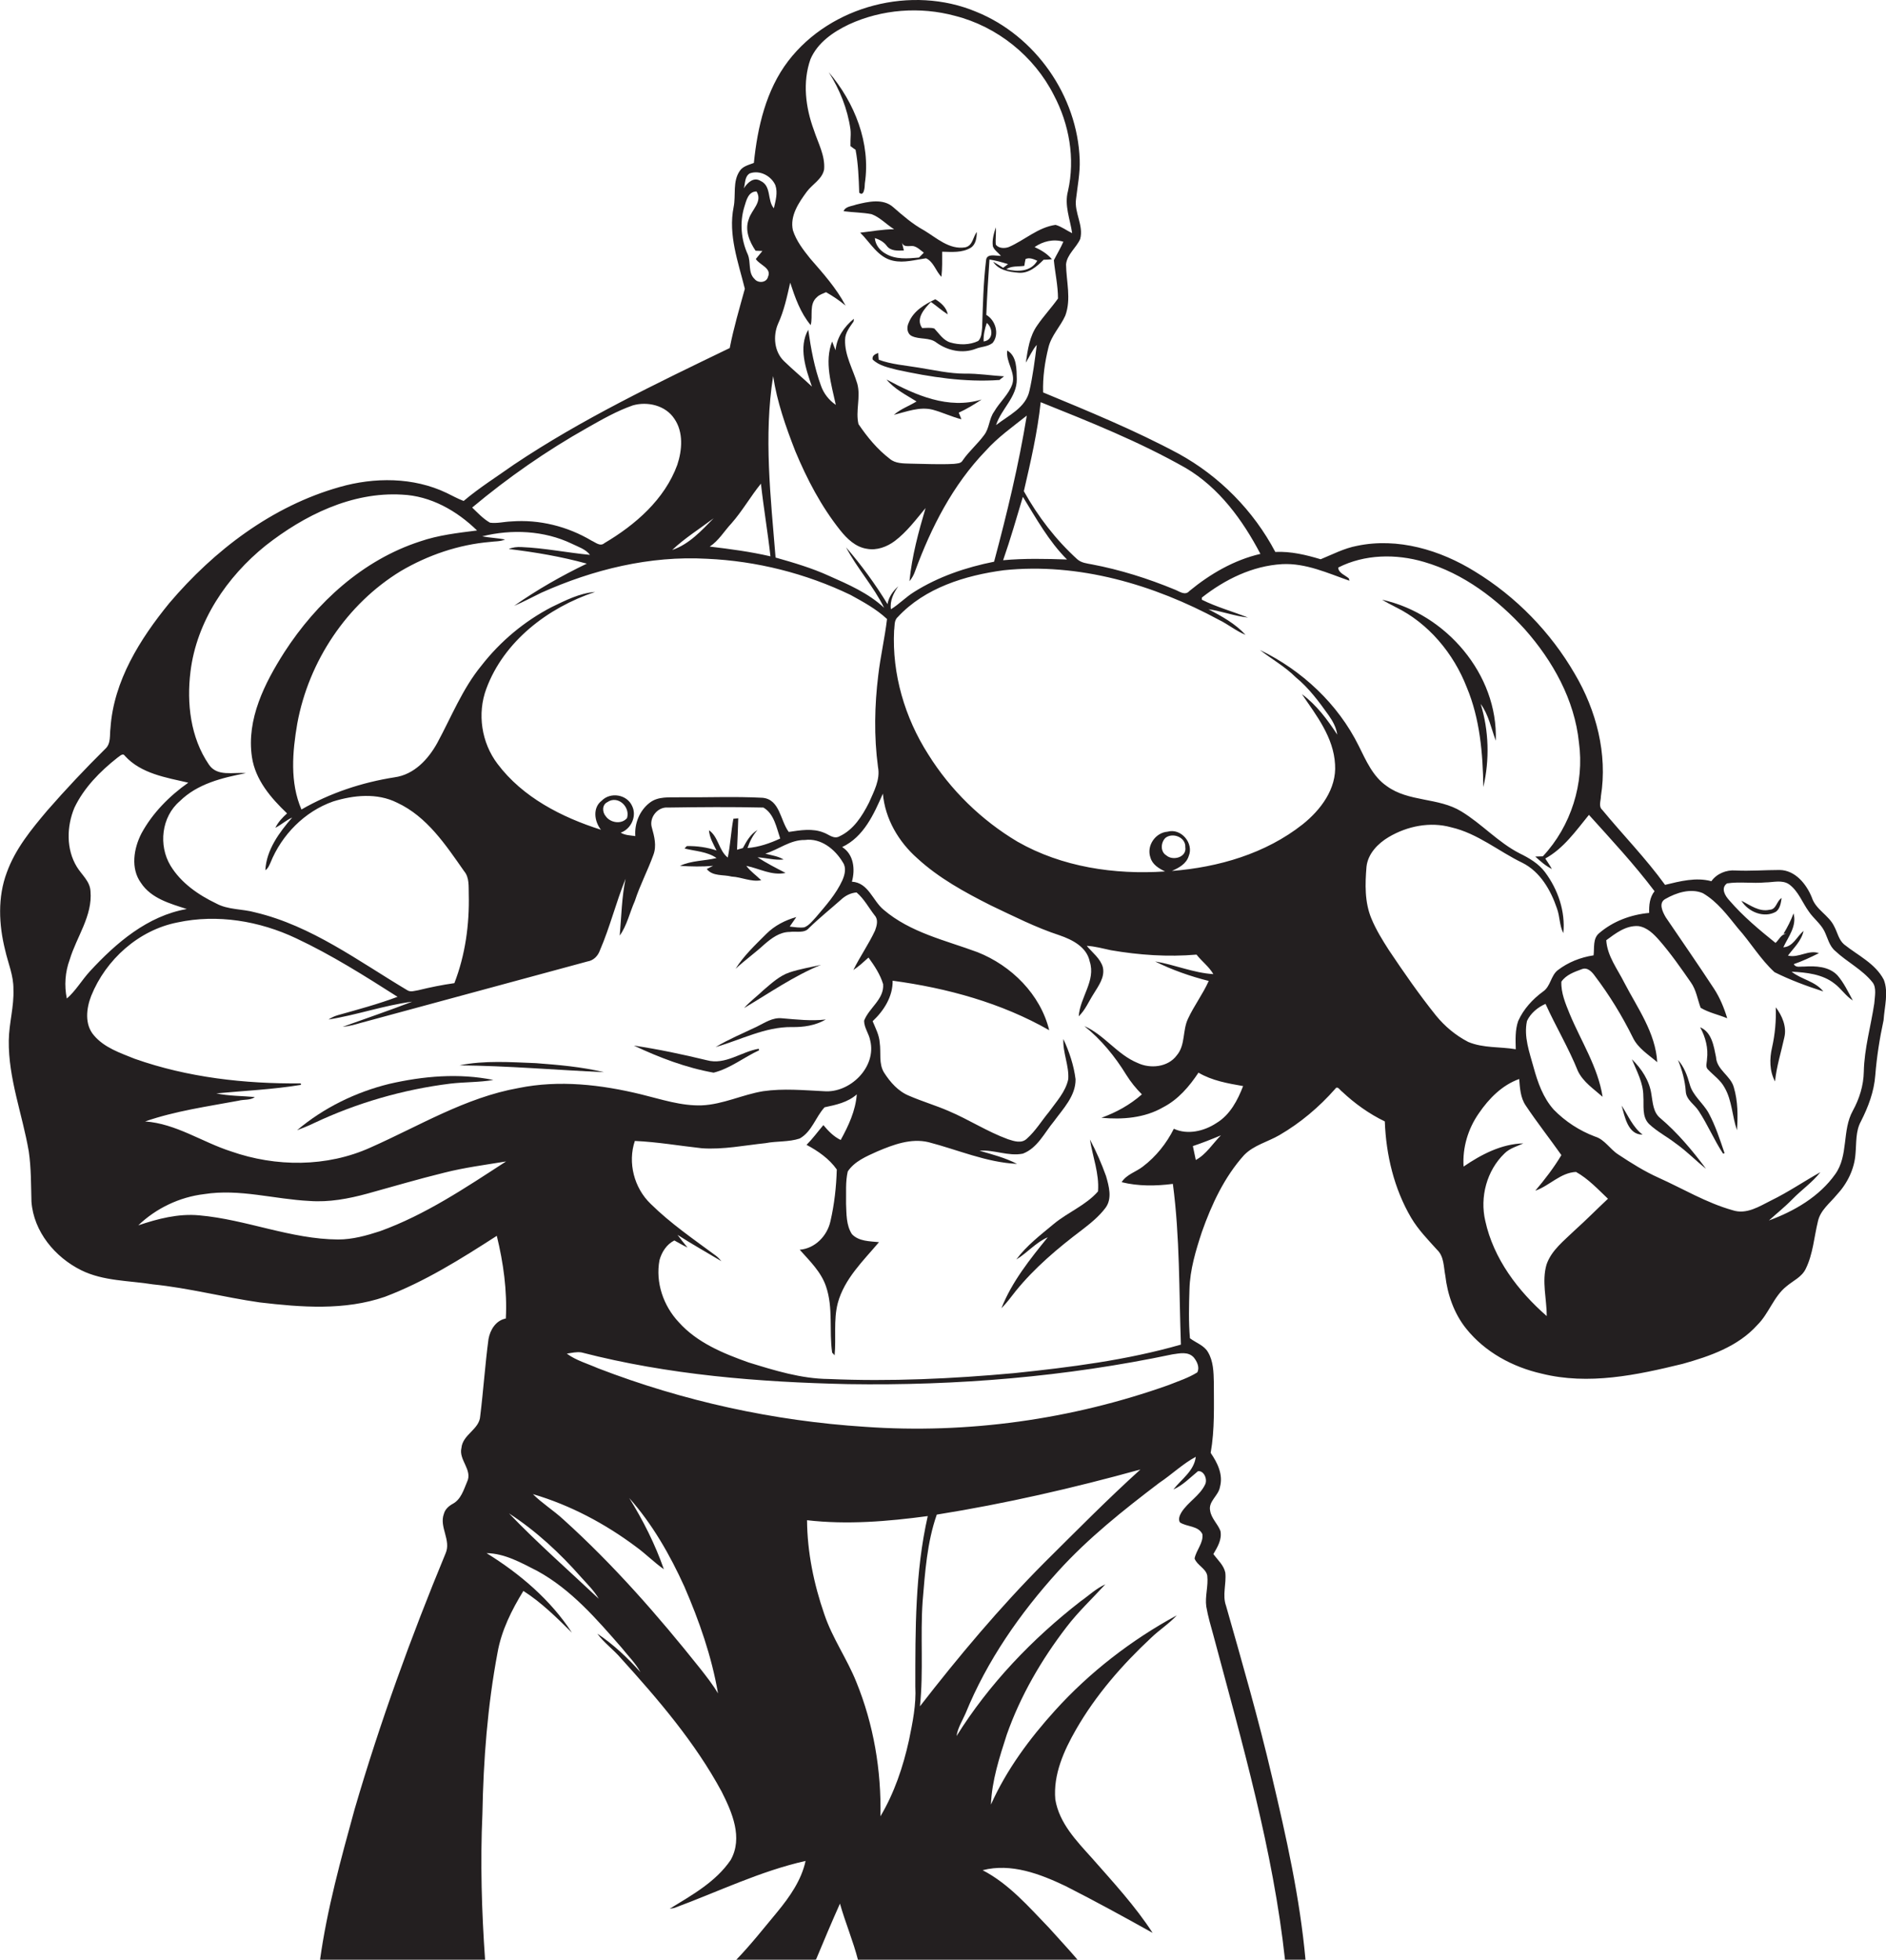 <?xml version="1.0" encoding="utf-8"?>
<!-- Generator: Adobe Illustrator 19.2.0, SVG Export Plug-In . SVG Version: 6.00 Build 0)  -->
<svg version="1.1" id="Layer_1" xmlns="http://www.w3.org/2000/svg" xmlns:xlink="http://www.w3.org/1999/xlink" x="0px" y="0px"
	 viewBox="0 0 773.3 803.5" enable-background="new 0 0 773.3 803.5" xml:space="preserve">
<g>
	<path fill="#231F20" d="M772.4,401.7c-3.5-6.7-10.7-10-16.3-14.5c-2.2-1.9-2.7-4.9-4-7.3c-2.2-4.7-7.6-6.9-9.2-11.9
		c-2.2-5.5-6.8-11.2-13.2-11.3c-6,0-12.1,0.5-18.1,0.2c-3.8-0.3-7.7,1.3-9.9,4.4c-6.3-1.7-12.8,0-19,1.5
		c-7.8-10.8-17.2-20.4-25.7-30.7c-1.7-1.5-0.6-3.7-0.6-5.6c2.8-17.4-1.9-35.3-10.7-50.2c-9.9-17.1-24.1-31.7-41-42
		c-14.2-8.8-31.6-14-48.3-10.5c-5.3,1-10,3.5-14.9,5.5c-6-1.8-12.2-3.3-18.6-3c-8.9-16.9-22.9-31.1-39.7-40.3
		c-17.9-9.6-36.7-17.3-55.5-25.1c-0.2-6.2,0.7-12.5,2.2-18.5c1.2-4.9,4.9-8.5,6.9-13c2.5-6.8,0.4-14,0.3-21
		c0.4-4.1,4.2-6.8,5.8-10.4c1.5-5.6-2.5-10.8-1.7-16.4c0.6-5.3,1.7-10.7,1.5-16.1c-0.9-26.2-18.2-50.9-42.5-60.7
		C373.9-6.2,340.7,2.2,323.2,25c-9.1,11.9-12.6,27.1-14.1,41.8c-2,0.8-4.5,1.3-5.8,3.3c-3,4.4-1.5,9.9-2.5,14.8
		c-2.3,11.4,1.9,22.6,4.6,33.5c-2.2,8-4.6,16.1-6.2,24.3c-30.2,14.6-60.6,29.1-88.5,47.8c-6.9,4.9-14.1,9.4-20.6,14.9
		c-2.4-0.9-4.7-2.2-7-3.3c-13.6-6.5-29.6-6.5-43.9-2.4c-27.6,7.8-51.4,25.9-69.8,47.6c-12,14.7-22.8,31.9-24.1,51.2
		c-0.4,2.9,0.3,6.4-2.2,8.6c-8.2,8.1-16.1,16.5-23.7,25.2c-6.5,7.7-13.1,15.7-16.6,25.4c-3.8,10.1-3.3,21.4-0.7,31.8
		c1.2,5.4,3.5,10.5,3.4,16.1c0.3,7.1-1.8,13.9-1.9,21c-0.2,15.6,5.6,30.3,8.2,45.5c1,6.8,0.9,13.8,1.1,20.6
		c0.9,12.3,9.7,22.8,20.4,28.1c9.1,4.5,19.5,4.2,29.4,5.8c14.8,1.5,29.1,5.3,43.8,7.4c17,2,34.8,3.4,51.3-2.3
		c16.4-6.2,31.3-15.6,45.9-25c2.7,11.1,4.3,22.5,3.7,33.9c-4.1,0.8-6.4,4.6-7.1,8.4c-1.4,10.5-2.1,21.1-3.4,31.6
		c-0.3,5.5-7.2,7.5-7.7,13.1c-1.2,4.9,4.7,9,2.3,13.9c-1.4,3.3-2.5,7.2-5.9,9c-1.6,0.9-3.1,2.2-3.6,4.1c-2,5.4,3.1,10.8,0.7,16.2
		c-14.2,34.3-26.9,69.3-37.3,104.9c-5.6,20.4-11.3,40.9-14.2,61.9c22.6,0,45.1,0.2,67.7-0.1c-1.4-19.9-2-39.9-1.1-59.9
		c0.4-22.1,2.1-44.3,6.2-66.1c1.6-9.1,5.8-17.5,10.6-25.3c7.4,4.7,13.7,11,19.9,17.1c-8.8-13.5-21.4-24.2-35-32.6
		c7.5,0.1,14.3,4,20.8,7.3c13.9,7.6,24.3,19.7,34.6,31.5c2.6,3.3,5.7,6.3,7.7,10c-5.3-5.9-11.1-11.4-17.7-15.8
		c2.7,3.7,6.6,6.5,9.6,10c15.4,17,30.5,34.6,41.4,54.8c4.3,8.5,8.8,18.9,3.7,28c-6.1,9-15.9,14.4-25,20c0.5-0.1,1.4-0.2,1.8-0.3
		c17.9-6.6,35.2-15.1,53.9-19.3c-1.7,7.9-6.5,14.7-11.5,20.8c-5.5,6.6-10.9,13.5-16.9,19.7c7.9,0.6,15.9,0.1,23.9,0.3
		c2.9-0.1,6,0.3,8.8-0.4c3.2-7.7,6.4-15.3,9.8-22.9c2.2,7.8,5.4,15.3,7.4,23.1c22,0.1,44,0.3,66,0.1c8-0.1,16.1,0.4,24.1-0.1
		c-3.8-4.5-7.9-8.8-11.8-13.2c-8.3-8.6-16.4-18-27.2-23.6c11.7-3,23.5,1.5,34,6.5c12,6.1,23.9,12.6,35.7,19.2
		c-7.2-11.1-16.2-20.8-24.9-30.7c-6.3-7-13.4-14.3-15-24c-0.9-10.2,3.5-20,8.5-28.7c8.1-14.1,18.9-26.5,30.8-37.6
		c3.3-3.2,7.3-5.7,10.5-9.2c-18.6,10.1-35.7,23.3-49.9,39c-10.5,11.6-19.9,24.3-26.3,38.6c0.4-9.9,3.5-19.4,6.5-28.7
		c5.6-15.9,14.2-30.7,24.5-44.1c4.8-6.3,10.6-11.7,15.9-17.5c-3.8,1.7-6.9,4.7-10.2,7c-19.8,15.4-37.5,33.9-50.8,55.2
		c0.5-3.4,2.4-6.3,3.7-9.3c8.8-21.6,22.3-41,37.9-58.2c12.4-13.7,26.9-25.2,41.5-36.3c5.1-3.4,9.6-7.8,15-10.7
		c-0.7,5.8-5.8,9.1-9.2,13.4c3.9-1.7,6.9-4.9,10.1-7.5c2.5-0.3,4,3.4,2.9,5.5c-2.2,4.6-7,7.1-9.7,11.4c-0.7,1.2-1.4,2.8-0.6,4.1
		c2.9,1.9,7.5,1.3,9.2,4.8c0.5,3.6-2.5,6.5-3.2,10c1,2.8,4.6,4,5.2,7c0.5,4.3-1,8.5-0.4,12.7c0.7,4.1,1.9,8.1,3,12.1
		c11.7,43.8,24.4,87.7,29.3,132.9c2.8,0,5.6,0,8.4,0c-2.3-25.5-7.9-50.5-13.8-75.4c-5.5-23.5-12.2-46.7-18.8-69.9
		c-1.6-4.4,0.2-9-0.3-13.6c-0.6-3-3.1-5.2-4.9-7.6c1.7-2.9,3.6-6,2.9-9.5c-1.1-2.9-3.7-5.1-4.2-8.2c-0.9-3.9,3.4-6.2,4-9.8
		c1.4-5.1-1-9.9-3.8-14c1.7-9.6,1.3-19.3,1.3-29c-0.1-4.2-0.2-8.6-2.4-12.3c-1.6-2.8-4.9-3.8-7.4-5.7c-0.6-6.7-0.4-13.4-0.2-20
		c0.2-8.1,2.6-16,5.1-23.6c4-11.3,9.2-22.5,17.3-31.5c4-4.1,9.7-5.4,14.5-8.2c8.6-5,16.3-11.5,22.9-19c0.9-1.4,2,0.7,2.8,1.2
		c5.2,4.9,11.1,9.1,17.5,12.2c0.5,13.7,3.8,27.6,10.8,39.5c2.9,4.9,6.9,9,10.7,13.2c2.8,2.7,2.6,6.9,3.3,10.5
		c0.9,7.8,3.6,15.6,8.6,21.8c7.7,9.6,19,15.7,30.9,18.4c19.2,4.8,39,0.6,57.8-4c11.1-3.1,22.7-7.1,30.6-15.9
		c4.8-4.7,6.7-11.7,12-15.9c2.7-2.3,6.3-3.8,7.9-7.2c3-6.1,3.4-13,5-19.5c1-4.5,4.9-7.4,7.7-10.8c4.3-4.6,7.3-10.6,7.7-17
		c0.4-4.4,0-9.1,2.2-13.1c3-5.9,5.4-12.2,5.9-18.9c0.6-7.6,1.8-15.2,3.4-22.6C772.7,412.6,774.4,406.9,772.4,401.7z M486.2,191.9
		c13.7,8.1,23.3,21.3,30.6,35.2c-10.8,2.5-20.6,8.2-29.1,15.2c-1.8,2.1-4.2,0.1-6.1-0.6c-10.9-4.5-22.3-8.1-33.9-10.3
		c-2.1-0.4-4.3-0.6-6-2.1c-8.8-8-16.1-17.5-21.9-27.9c2.8-12.1,5.6-24.2,6.9-36.5C446.9,173,467.2,181.1,486.2,191.9z M363.9,247.7
		c-5-8.2-10.7-16-17-23.3c4.5,8.6,11.3,16,15.6,24.8c-6.4-6-14.7-9.6-22.6-13.1c-7-3.2-14.5-5.4-21.9-7.5c-2-24.7-4.9-49.7-1-74.4
		c1.6,10.6,5.2,20.8,9.1,30.8c4.8,11.5,10.6,22.6,18.4,32.4c2.8,3.5,6.3,6.9,10.9,7.6c4.1,0.8,8.3-0.8,11.5-3.2
		c4.9-3.7,8.7-8.8,12.6-13.5c-2.9,9.8-5.6,19.8-6.6,30c1-1.2,1.8-2.6,2.3-4.1c6.6-18,15.5-35.4,28.9-49.3c5-5.6,11.1-9.9,16.9-14.5
		c-3.3,20.2-8.1,40.1-13.4,59.9c-11.5,2.3-22.8,6.1-32.8,12.4c-3.4,2.1-6.1,5-9.5,7.1c-0.5-3.5,1.1-6.7,3-9.4
		C366.2,242.3,364.4,244.7,363.9,247.7z M360,314.5c1,5.2-1.7,10-3.7,14.6c-2.8,5.5-6.3,11.1-12.1,13.8c-2.3,1.3-4.4-0.8-6.4-1.5
		c-4.6-1.9-9.7-1-14.4-0.3c-3.5-4.7-3.6-13.3-10.7-14c-11.3-0.6-22.7-0.1-34.1-0.2c-4.1,0.1-8.8-0.5-12.3,2.3
		c-4.1,3.2-6.2,8.5-5.8,13.6c-2-0.3-4.2-0.3-6-1.4c4.3-1.5,6.7-6.8,4.7-10.9c-2.1-4.8-8.9-5.9-12.5-2.2c-3.8,2.9-3,8.5-0.3,11.9
		c-16.1-5.1-32.1-13.3-42.4-27c-6.6-8.7-8.4-20.6-4.6-30.8c7.2-19.5,25.3-33.3,44.6-39.7c-6.4,0.5-12.2,3.5-17.8,6.2
		c-11.2,5.8-21.1,14.1-28.8,24c-7.8,9.5-12.3,21-18.1,31.7c-3.7,6.7-9.5,13-17.5,14.1c-13.4,2.1-26.4,6.4-38.2,13.2
		c-4.8-11.1-3.7-23.7-1.7-35.3c4.7-25.5,20.3-49,42.5-62.5c11.1-6.5,23.6-10.8,36.5-11.9c2-0.3,4.2-0.1,6.2-1
		c-3.1-0.6-6.3-0.7-9.4-1.3c12.1-3,25.4-2.4,36.7,3c2.6,1.3,5.7,2.2,7.5,4.6c-9.4-0.9-18.6-2.8-28.1-3.2c-1.8-0.1-3.6,0.1-5.2,0.8
		c10.8,1.3,21.5,3.1,32,6c-10.4,5-20.4,10.7-29.8,17.3c3.8-1.6,7.5-3.6,11.2-5.4c21.2-9.5,44.4-15.2,67.8-13.9
		c20.4,0.9,40.6,6,58.9,14.8c5.3,2.9,10.6,5.8,15,9.9c-0.9,7.7-2.7,15.3-3.6,23.1C358.6,289.1,358.3,301.9,360,314.5z M248.4,334.7
		c-1.5-1.7-1.6-4.7,0.6-5.8c4.3-3,9.5,1.9,8.1,6.5C254.9,338.1,250.3,337.4,248.4,334.7z M419.4,203.7c5.5,8.9,10.6,18.2,18.1,25.7
		c-8.7-0.3-17.5-0.5-26.2,0.3C414.3,221.1,416.8,212.4,419.4,203.7z M324,115.9c2,6.1,4.2,12.4,8.4,17.4c1-3.8-0.8-8.6,2.6-11.5
		c1-1,2.4-1.4,3.7-2c2.8,1.6,5.5,3.4,8,5.5c-3.8-7.2-9.2-13.2-14.5-19.3c-2.8-3.5-5.7-7.2-7.1-11.6c-1.3-5.9,2.4-11.3,5.7-15.8
		c2.3-3.1,6.3-5.1,7.1-9.1c0.5-5.7-2.5-10.9-4.2-16.2c-3.4-9.2-4.7-19.6-1.4-29c2.9-6.8,9.3-11.2,15.8-14.3
		c13.5-6.2,29.1-7.4,43.5-3.5C408.9,10.9,424,23,432.1,39c6.3,11.9,8.8,26,5.8,39.3c-1.6,5.9,0.9,11.6,1.7,17.3
		c-2.3-1.1-4.3-2.7-6.8-3.4c-7.2,1-12.7,6.3-19.2,9.1c-1.7,0.6-4.1,0.6-5.3-1c-0.2-2.4,0.2-4.8,0-7.1c-0.8,2.5-1.6,5.2-1.2,7.8
		c0.6,1.6,2.2,2.6,3.3,3.9c-2,0.1-5.9-1.2-6.1,1.9c-1.1,9.1-1.3,18.3-1.6,27.5c-0.2,1.9-0.2,4.1-1.6,5.5c-3.5,1.7-7.8,1.7-11.5,0.6
		c-2.9-0.9-4.5-3.6-6.5-5.7c-1.6-0.5-3.3-0.2-5-0.2c-2.8-3.9,1-8,3.6-10.7c2.3,1.6,4.5,3.6,6.9,5.1c-0.5-2.8-2.8-4.8-5.1-6.2
		c-4.4,2.1-9,4.8-10.9,9.6c-0.9,1.8-0.8,4.5,1.3,5.5c3.2,1.5,7.2,0.4,10.1,2.7c4.6,3.3,10.7,4.6,16.1,2.5c2.2-0.9,4.9-0.8,6.9-2.4
		c2.9-3.6,1.2-9.3-2.6-11.5c0.3-7.6,0.8-15.2,1.3-22.7c2.6,0.4,5.1,1.1,7.6,1.9c-0.7,0.5-1.3,1-2,1.5c-1.4-0.9-2.7-1.7-4.1-2.5
		c2.1,3.4,6.5,4.2,10.2,4.5c4.3,0.5,7.7-2.5,10.5-5.3c0.9,0,2.6-0.1,3.4-0.2c-1.9-2.3-4.5-3.8-7.1-5c3.5-2.4,7.7-3.4,11.8-2.2
		c-1.1,2.6-2.6,5-3.9,7.6c0.5,5.2,1.7,10.4,1.7,15.7c-2.7,3.8-5.9,7.2-8.5,11c-3.2,4.5-3.9,10-4.7,15.3c1.5-2.4,2.6-5.1,4.5-7.3
		c-0.8,6.3-1.6,12.6-3,18.8c-1.5,7-8.6,10.1-13.7,14.1c2.1-6.6,8.6-11.5,8.5-18.8c-0.1-4.1,0.1-9.4-3.9-11.8
		c-0.7,4.7,3.5,8.9,2.1,13.7c-1.5,4.4-5.2,7.4-7.5,11.4c-2.1,2.9-1.9,6.8-4.1,9.6c-2.7,3.7-6.2,6.6-8.8,10.4
		c-0.7,1.3-2.3,1.2-3.6,1.4c-5.9,0.3-11.8,0-17.8-0.1c-2.9-0.1-6.2,0-8.5-2c-5.1-3.9-9.2-8.9-12.8-14.2c-1.3-5.4,1-11.1-0.5-16.6
		c-1.8-6-5.2-11.6-5-18c0-2.9,2-5.3,3.5-7.5c0-0.3,0.1-0.8,0.1-1.1c-4,3.3-7,7.6-7.5,12.9c-0.5-1.2-1-2.4-1.4-3.6
		c-3.3,8.4-0.3,17.6,1.5,26c-2.8-1.9-5-4.7-6.1-7.9c-2.7-7.4-4.1-15.1-5.2-22.9c-4.1,7.2-1,16,1.5,23.3c-3.7-3.5-7.7-6.8-11.4-10.4
		c-4.1-3.9-4.6-10.4-2.5-15.3C321.5,127.4,322.7,121.6,324,115.9z M425.3,106.9c-2.6,4.6-8.2,4.6-12.7,3.5c2.2-1.5,4.9-1,7.4-1.4
		c0.1-0.7,0.3-2.1,0.5-2.8C422.1,105.5,423.7,106.2,425.3,106.9z M404.6,132.4c2.6,2.1,2.8,7.1-1.3,7.6
		C403.2,137.3,403.8,134.8,404.6,132.4z M307.4,71.1c4.1-1.5,8.8,1,10.5,4.8c1.1,3.1,0.1,6.4-0.6,9.5c-2.8-3.2-0.9-9.1-5.4-11.2
		c-2.9-1.8-5.4,0.7-6.9,3C305.6,75.1,305.3,72.4,307.4,71.1z M305.2,84.8c0.8-2.6,1.6-6.3,5-6.3c2.6,4.3-2.1,7.5-3.2,11.4
		c-1.7,4.5,0.3,9.2,2.8,12.9c0.7,0,2.1,0.1,2.8,0.1c-0.9,1.1-1.8,2.2-2.7,3.3c1.6,2.5,6.6,3.7,5,7.3c-0.6,2.5-4.1,2.7-5.5,0.9
		c-2.8-2.6-1.4-6.8-2.8-10.1C303.9,98.4,303.2,91.3,305.2,84.8z M299.9,214.6c4.5-5.1,7.8-11,12.1-16.3c1.1,10,2.8,19.9,3.9,29.8
		c-8.2-1.9-16.5-3-24.9-4C294.7,221.7,296.9,217.8,299.9,214.6z M275.6,225.5c5.2-4.9,11.3-8.7,17-13
		C287.6,217.6,282.5,223.2,275.6,225.5z M240.8,175.4c6-3.4,12.1-6.9,18.7-9.2c6-1.7,13.4,0,17,5.5c3.8,5.5,3.2,12.9,1.2,18.9
		c-5.2,14.2-17.2,24.6-29.9,32.1c-1.7,1.5-3.6-0.3-5.2-1c-9.9-5.9-21.5-8.8-33-7.9c-2.9,0.1-5.8,0.9-8.7,0.5c-2.8-1.6-5-4-7.3-6.2
		C208.3,195.8,224.1,184.8,240.8,175.4z M78.1,275.4c2.5-20.6,14.9-38.9,30.8-51.7c15.8-12.4,35.3-22.1,55.9-20.9
		c11.8,0.5,22.5,6.6,30.8,14.7c-7.9,1-15.9,1.9-23.4,4.5c-23.4,7.6-42.4,25-55.6,45.4c-8.1,12.7-15.6,27.5-13.3,43
		c1.4,9.4,7.8,16.8,14.4,23.1c-1.9,1.7-3.7,3.6-4.8,5.9c2.4-1.2,4.4-3.1,6.9-4.2c-5.3,6.1-10.6,13.3-11,21.6c1.1-0.7,1.6-2,2.1-3.1
		c4.6-11.4,14-21,25.7-25.1c8.4-2.6,18-3.6,26.2,0.5c12.3,5.7,20,17.4,27.5,28.1c2.2,2.6,1.8,6.2,1.9,9.4
		c0.3,12.4-1.4,24.9-5.9,36.5c-5,0.7-9.9,1.7-14.8,2.9c-1.5,0.2-3.1,0.9-4.5,0c-20-11.9-39.2-26.4-62.3-31.9
		c-5.3-1.5-11.2-1-16.1-3.7c-7.3-3.5-14.4-8.4-18.7-15.5c-5-8.3-3.7-20,3.8-26.4c7.3-7.2,17.4-9.6,27.1-11.5
		c-5.1-0.5-11.8,1.6-15.2-3.6C78.1,302.4,76.5,288.3,78.1,275.4z M27.4,409.4c-1.1-5.3-0.7-10.9,1.2-16c2.8-9.3,9.4-17.9,8.5-28
		c-0.2-4.1-3.6-6.7-5.6-10c-4.4-7.2-4.2-16.5-1-24.2c3.9-8.2,10.5-14.9,17.6-20.5c0.9-0.5,2.2-2.2,3.1-0.8c6.6,7.3,16.9,8.9,26,11
		c-7.8,5.5-14.7,12.5-19.2,20.8c-3.2,6.2-4.5,14.4-0.2,20.3c4.2,6.4,12,8.5,18.8,10.7c-16.1,2.8-29,13.9-39.7,25.5
		C33.5,401.9,31.1,406.2,27.4,409.4z M155.8,504.8c-5.5,1.8-11.3,3.4-17.1,3.4c-19.5-0.1-37.7-8.2-57-9.9c-8.6-0.8-17,1.4-25,4.1
		c7.3-7,16.9-11.6,27-12.8c14.5-2.3,28.8,2.1,43.2,2.8c8,0.6,16-0.9,23.7-3c10.5-2.9,21-6,31.6-8.6c8.3-2.1,16.8-3.2,25.3-4.6
		C191,486.9,174.4,498.1,155.8,504.8z M151.9,470.5c-17.9,8.1-38.8,8-57.1,1.6c-11.9-3.8-22.6-11.4-35.3-12.3
		c12.4-4.3,25.4-6.1,38.3-8.5c2.2-0.6,4.8-0.1,6.7-1.5c-5.3-0.5-10.6-0.4-15.8-1.5c11.6-1.1,23.2-1.6,34.7-3.5
		c0-0.2-0.1-0.5-0.1-0.6c-23,0.2-46.3-2.4-68.1-10.1c-5.9-2.4-12.4-4.5-16.7-9.6c-3.9-4.5-3.1-11.1-1.1-16.2
		c6-14.9,19.5-27,35.4-30.1c16.3-3.5,33.6-0.6,48.6,6.5c14.5,6.8,28.1,15.4,41.6,24c-8,3-16.2,5.2-24.4,7.5c-1.4,0.4-2.7,1-3.9,1.8
		c11.5-1.8,22.7-5.8,34.3-7.3c-9.4,3.6-19,6.9-28.5,10.3c2.5-0.2,5-0.9,7.4-1.6c31-8.4,62-16.8,93-25.2c2.5-0.4,4.3-2.3,5.1-4.6
		c4.1-9.5,6.6-19.7,10.5-29.3c-1.6,7.6-1.7,15.5-2.4,23.3c3-4.2,4.1-9.5,6.2-14.2c2.1-6.5,5.3-12.5,7.6-18.9
		c1.4-3.7,0.4-7.5-0.6-11.1c-1.3-4.1,2.3-8.7,6.6-8.3c13-0.2,26.1-0.3,39.1,0c4.4,2.5,5.4,8.3,6.9,12.7c-4.3,2-8.7,3.5-13.4,3.9
		c0.9-2.7,2.2-5.3,4.1-7.4c-2.9,1.7-4.5,4.6-6,7.4c-0.6,0.2-1.8,0.5-2.4,0.7c0.2-4.3,0.4-8.6,0.5-12.9c-0.5,0-1.5,0.2-2,0.2
		c-1,5.3-1.2,10.6-2.3,15.9c-3.7-2.9-3.8-8.5-7.7-11.2c0.2,3,1.8,5.7,3.1,8.3c-3.9-1.3-8.1-1.9-12.2-1.8c-0.2,0.2-0.7,0.7-0.9,1
		c4.4,1.1,9.2,1.2,13.1,3.9c-5,1.2-10.3,1-15,3.2c4.5,0.3,9.1,0.4,13.6,0c-0.9,0.4-1.7,0.8-2.6,1.3c2.4,3.1,6.8,2.2,10.2,3.1
		c4.1,0.2,8,2.3,12.1,1.5c-2-2-4.4-3.6-6.1-5.9c5.4,1.1,10.4,4.1,16.1,2.9c-3.9-2-7.8-4-11.5-6.4c3.6,0.2,7.1,1.3,10.7,0.9
		c-2.3-1.4-5-1.7-7.5-2.4c5.5-1.7,10.2-5.7,16.2-5.6c6.6-0.9,12.4,3.8,15.6,9.2c1.5,2.2,0.8,5-0.2,7.3c-2.6,5.7-6.8,10.4-10.8,15.1
		c-1.4,1.5-2.8,3.4-4.8,4.2c-2,0.3-4-0.1-6-0.3c0.9-1.3,1.8-2.6,2.7-3.9c-4.6,1.3-8.9,3.5-12.3,6.9c-4.5,4.5-9.2,8.9-12.6,14.3
		c3.8-3.5,8-6.5,11.8-10c2.9-2.5,6.3-5.1,10.4-5.1c2.6-0.4,6,0.7,7.9-1.6c4.2-4.1,8.7-7.7,13.1-11.6c1.8-1.7,4-2.8,6.4-3
		c3.1,2.6,5,6.3,7.5,9.5c1.5,1.7,0.8,4.2,0.1,6.1c-2.6,5.6-6.2,10.7-8.9,16.2c2.3-1.5,4.2-3.3,6.2-5.1c2.4,3.3,4.8,6.9,6,10.9
		c0.5,6.2-5.8,9.7-7.8,15c0,2.9,2,5.3,2.5,8.1c2.7,10.9-8.3,21.7-19,20.8c-8.3-0.4-16.6-1.2-24.9,0c-8.5,1.4-16.4,5.4-25.1,5.8
		c-8.5,0.3-16.7-2.5-24.9-4.5c-16.4-4-33.6-6-50.3-2.6C190.8,450,171.8,461.7,151.9,470.5z M208.7,620.5
		c11.1,7.2,20.9,16.3,29.6,26.2c2.5,2.8,5.3,5.5,7.2,8.8C233.2,643.9,220.4,632.7,208.7,620.5z M287,684c-17.2-21.6-35.5-42.5-56-61
		c-4-3.7-8.7-6.6-12.5-10.4c15.3,4.5,29.6,12.1,42.3,21.6c4,2.9,7.4,6.4,11.4,9.2c-3.6-10.3-8.5-20-14.2-29.2
		c9.5,10.7,16.7,23.3,22.6,36.3c6.1,14.1,11.2,28.6,13.8,43.8C292.2,690.6,289.6,687.3,287,684z M372.7,713.5
		c-2.4,10.9-6,21.6-11.7,31.2c0.4-18.8-2.8-37.7-9.9-55.1c-3.8-9.5-9.8-17.9-13.1-27.7c-4.3-12.4-7-25.5-7.1-38.6
		c16.5,1.9,33.1,0.5,49.5-1.7c-5.2,22.9-5.1,46.5-5.1,69.9C375.7,698.9,374.2,706.2,372.7,713.5z M428.1,640.8
		c-18.3,18.4-35,38.3-50.9,58.8c1.5-14.3,0.1-28.8,1.1-43.1c1-11.9,1.8-24.1,5.8-35.5c28.2-4.5,56-10.9,83.5-18.5
		C454,614.8,441.1,627.9,428.1,640.8z M489.5,556.6c1.3,1.6,2.5,4.1,1.4,6.1c-3.7,2.3-7.8,3.6-11.8,5.2
		C439.4,582,396.7,588,354.6,585c-37.4-2.4-74.4-10.5-109.4-24c-4.3-1.9-9-3.2-12.8-6c2-0.3,4-0.8,6-0.5
		c35.6,9.2,72.6,12.2,109.3,13c44.6,0.7,89.3-3,133-12.2C483.6,554.9,487.2,554,489.5,556.6z M490.3,475.6c-0.4-1.9-0.8-3.8-1.2-5.7
		c3.9-1.3,7.7-2.8,11.5-4.4C497.2,468.9,494.6,473.3,490.3,475.6z M498.7,460.5c-5,3.3-11.8,4.9-17.4,2.3c-3,6-7.3,11.4-12.7,15.5
		c-2.8,2.2-6.7,3.2-8.7,6.4c6.8,1.7,14.1,1.6,21,0.7c2.9,21.8,2.5,43.9,3.3,65.9c-22.3,6.4-45.4,9.3-68.4,11.7
		c-25.3,2.3-50.7,3.5-76,2.4c-11.3-0.1-22.2-3.5-32.9-6.8c-10.4-3.7-21.1-8.1-28.6-16.5c-6.3-6.7-9.6-16.3-7.9-25.4
		c0.9-3.3,2.9-6.5,6.1-8.1c1.8,1,3.5,2,5.4,2.9c-1.4-1.7-2.8-3.4-4.1-5.2c5.9,3.8,12,7.2,18,10.8c-0.7-0.8-1.4-1.6-2.2-2.2
		c-9.2-6.8-18.7-13.3-26.8-21.3c-6.8-6.5-9.5-16.9-6.5-25.8c9.2,0.4,18.4,2,27.5,3c8.8,0.6,17.5-1.2,26.1-2.1
		c4.6-0.9,9.5-0.4,14-1.9c5-2.8,6.5-8.8,10.2-12.8c4.7-1,9.5-2,13.2-5.3c-0.5,6.7-3.4,12.9-6.6,18.7c-2.9-1.4-5.1-3.7-7.1-6.1
		c-2.3,2.7-4.4,5.6-6.9,8.1c4.7,2.5,9.3,5.7,12.4,10.1c-0.2,7.1-1,14.3-2.6,21.2c-1.3,6-6.3,11.2-12.6,11.7
		c4.1,4.6,8.8,9.1,10.8,15.1c3,8.8,1.2,18.1,2.5,27.1c0.3,0.3,0.8,0.8,1,1.1c0.7-7.1-0.5-14.4,1.3-21.4c2.7-10,10.4-17.3,16.9-25
		c-3.8-0.4-8.3-0.3-11.1-3.3c-2.4-3.7-2.2-8.3-2.4-12.5c0.1-4.4-0.3-8.9,0.7-13.2c2.8-4.2,7.7-6.2,12.1-8.2c6.6-2.8,13.8-5.5,21-3.8
		c12,3.1,23.7,8.3,36.3,8.9c-4.8-2.5-10.2-3.9-15.4-5.4c6-0.5,11.8,2.4,17.8,1.2c6-2.3,8.8-8.5,12.7-13.2c3.8-5.2,9-10.5,8.9-17.3
		c-0.7-5.7-2.6-11.3-5-16.5c-0.3,5.6,2.4,10.9,2,16.5c-1.1,5.2-4.9,9.2-7.9,13.4c-3,3.6-5.5,7.8-9,10.9c-2.2,2.2-5.3,1.1-7.8,0.3
		c-8.5-3.1-16.1-8.1-24.4-11.6c-5.3-2.3-10.8-3.9-16.1-6.2c-4.5-1.8-7.8-5.6-10.3-9.5c-2.3-3.7-1.2-8.2-1.8-12.3
		c-0.2-3.1-1.7-5.9-2.9-8.8c4.6-4.3,8.3-10.1,8.2-16.6c22.3,3,44.6,9.1,64.2,20.3c-3.6-14.7-15.5-26.5-29.4-32
		c-13.2-4.9-27.5-8-38.5-17.4c-4.5-3.7-6.2-11.1-13-11.5c1.4-5,0.8-11.2-4-14.2c8.9-4.2,13-13.5,16.7-21.9
		c0.9,10.3,6.4,19.7,14.1,26.5c8.8,8.1,19.4,13.9,30.1,19.3c9.3,4.4,18.5,9.1,28.3,12.3c5.2,1.8,11.1,4.8,12.3,10.7
		c2.6,7.9-4,14.7-4.5,22.5c2.7-2.6,4.1-6.1,6.1-9.2c2-3.3,4.7-6.8,3.8-10.9c-1-3.6-4.3-6-6.6-8.8c3.4,0.2,6.6,1.1,9.9,1.8
		c11.6,2,23.4,2.8,35.1,1.8c2.2,2.8,5.1,4.9,6.9,8c-8.2-0.5-15.9-3.9-23.9-5.2c7,3.5,14.5,6.1,22,8c-2.4,5.4-6,10.1-8.5,15.5
		c-2.3,4.8-1,10.8-4.6,15c-3.6,4.9-10.9,5.6-16.1,3.1c-8.3-3.4-13.6-11.5-21.8-15.1c6.9,5.5,12.6,12.5,17.2,20c1.8,2.9,4,5.6,6.4,8
		c-4.9,4.3-10.5,7.4-16.6,9.6c8.6,0.8,17.7,0.1,25.3-4.3c6.2-3.2,10.7-8.5,14.5-14.2c5.6,3.3,12,4.4,18.3,5.5
		C507.5,451,504.4,457.1,498.7,460.5z M588.8,416.4c-6.9-8.6-13.2-17.7-19.3-26.8c-2.7-4.2-5.3-8.4-7.2-13c-2.8-6.7-2.6-14.2-2-21.3
		c0.6-5.3,4.7-9.5,9.1-12.1c7.6-4.5,17-6.4,25.6-4c10.9,2.5,19.5,9.9,29.3,14.6c7.3,3.7,11.6,11.3,14.1,18.7c1.2,3.3,1,7,2.6,10.1
		c0.9-8.9-2.2-17.9-7.5-25c-2.6-3.5-6.5-5.8-10.4-7.7c-8.8-4.5-15.5-12.1-23.9-17.2c-9.4-5.8-21.6-3.8-30.6-10.4
		c-5.7-3.9-8.5-10.5-11.5-16.5c-8.5-17.2-23.3-31-40.5-39.3c4.9,3.8,10.3,6.8,14.7,11.2c5.4,4.4,9.5,10,13.5,15.6
		c1.7,2.4,3.1,5,3.5,7.9c-4-6.1-8.5-12.2-14.5-16.6c6,8.8,13,17.7,13.6,28.8c0.7,10-5.9,18.7-13.3,24.6
		c-15.2,12-34.5,17.6-53.6,19.1c2.9-1.3,5.9-2.9,6.9-6.1c2.2-5.2-3.1-11.6-8.7-10c-5,0.4-8.7,5.8-7,10.6c0.8,2.9,3.5,4.5,6,5.7
		c-20.7,1.4-42.3-1.8-60.5-12.2c-14.8-8.8-27.5-21.2-36.6-35.8c-9.6-15-14.9-33-14-50.8c0.3-1.8-0.1-4.1,1.5-5.5
		c11.1-12,27.7-17.1,43.5-19.2c30.7-3.2,61.5,5.9,88.3,20.4c3.7,1.8,6.9,4.5,10.8,6.1c-4.2-4.6-9.7-7.6-15.2-10.5
		c5.5,0.8,10.7,2.8,16.2,3.4c-6.3-2.5-12.9-4.3-18.9-7.3c0-0.2,0-0.6,0-0.9c9.4-7.4,20.7-13,32.9-13.7c9.7-0.5,18.7,3.7,27.6,6.8
		c-0.1-0.2-0.2-0.7-0.2-0.9c-1.5-1.4-4.3-2.2-4.4-4.5c10.8-5.5,23.7-5.7,35.2-2.3c16.2,4.7,30.1,15.3,41.3,27.6
		c11.5,13,20.4,28.9,22.2,46.4c2.3,16.7-3.2,34.3-14.8,46.7c-0.8,0-2.3,0.1-3.1,0.1c2.1,1.9,4.2,3.8,6.8,5.1
		c-0.8-1.5-1.8-2.9-2.7-4.3c7.5-4.1,12.6-11.4,17.9-17.9c9.2,10.2,18.6,20.3,26.9,31.3c-2,2.5-2.3,5.8-2.2,8.9
		c-7.5,0.7-14.8,3.4-20.5,8.3c-2.7,2.2-1.9,6.1-2.3,9.1c-5.3,0.8-10.4,2.8-14.7,6.1c-2.9,2.3-2.9,6.7-6.1,8.8
		c-4.2,3.1-7.9,7.1-10.1,12c-1.3,3.7-1.1,7.7-1,11.6c-6.5-1.1-13.3-0.4-19.5-3C596.8,424.5,592.4,420.8,588.8,416.4z M478.2,350.7
		c-2.5-1.5-2.3-5.3-0.3-7.2c3-2.3,8.3-0.2,8.1,3.8C486.7,351.5,480.9,353.1,478.2,350.7z M645.6,504.5c-4.3,4.2-9.5,8.1-11.5,14
		c-2,6.9,0.1,14.1,0.1,21.1c-11.8-10.3-21.8-23.5-25.2-39c-2.3-9.8,0.6-20.7,7.9-27.7c2.1-2.1,5.1-2.9,7.7-4.1
		c-8.9,0.2-17.2,4.5-24.5,9.5c-0.5-7.7,1.8-15.5,6.3-21.9c4.1-6,9.5-11.5,16.5-14c0.3,3.7,0.5,7.7,2.7,10.9
		c4.6,6.9,9.8,13.5,14.6,20.3c-3.1,5.2-6.8,10-10.7,14.6c5.8-2,10.3-7.4,16.7-7.7c5,2.8,9,7.1,13.1,11
		C654.8,495.7,650.4,500.2,645.6,504.5z M768.5,411.4c-1.4,9.3-4.1,18.5-4.3,28c-0.1,5.6-1.8,11.1-4.5,16c-4.5,8.1-1.7,18.3-7.2,26
		c-6.5,9.2-16.8,15.2-27.2,19c3.2-2.9,6.6-5.6,9.6-8.7c3.7-3.8,8.2-6.9,11.5-11.1c-6.8,3.8-13.2,8.2-20.2,11.6
		c-4.8,2.4-10.1,5.9-15.8,4c-10.7-3-20.3-8.8-30.3-13.3c-5.8-2.6-11.2-6-16.5-9.5c-3.5-2.2-5.6-6.2-9.6-7.4
		c-6.4-2.4-12.2-6.2-16.9-11c-4.4-4.9-6.6-11.2-8.3-17.4c-1.7-6.2-4.1-12.6-2.7-19c1.5-3.2,4.4-5.6,7.6-7
		c4.2,9.3,9.5,18.1,13.3,27.6c2.2,4.5,6.5,7.3,10.1,10.5c-1.9-12.2-8.8-22.7-13.5-34c-1.7-4.2-3.6-8.6-3.4-13.2
		c1.9-2.8,5.3-4,8.3-5.1c2.3-1,4.2,1,5.4,2.7c6,7.9,11.2,16.4,15.6,25.3c2.1,4.4,6.4,7,10,10.1c-0.7-12.1-8.1-22.2-13.5-32.6
		c-2.8-5.6-7-10.9-7.4-17.4c3.8-2.8,8-6.1,13.1-5.8c3.7,0.5,6.4,3.3,8.7,5.9c4.7,5.4,8.8,11.3,12.9,17.2c2.2,3.1,2.7,6.9,4,10.4
		c3.3,2,7.3,2.8,10.9,4.3c-1.3-4.3-3-8.4-5.4-12.1c-6.5-9.9-13.2-19.6-19.8-29.3c-1.3-2.2-3.1-5.9-0.2-7.5
		c4.5-2.6,10.4-4.5,15.4-2.4c6,3.5,10.1,9.1,14.4,14.4c5.2,5.8,9.2,12.7,15,18c6.4,3.2,13.2,5.7,20,7.9c-3.3-4.2-9-4.9-13-8.1
		c6.1,0.3,12.7,1,17.6,4.9c2.7,2,4.6,5.1,7.5,6.9c-1.9-3.5-3.7-7.3-6.3-10.3c-3.5-3.7-9-3.9-13.7-3.6c-1.4-0.1-3.4,0.6-4.2-1
		c3.5-1.2,6.9-2.8,10.3-4.5c-4.3-1.5-8.3,2.1-12.7,1c2.4-3.2,5.5-6,6.4-10.1c-2.7,2.2-4.3,6.5-8.3,6.7c2.1-4.4,5.6-8.7,4.2-13.9
		c-1.1,2.9-2.5,5.7-4.1,8.3c0.3,0,0.9,0.1,1.2,0.1c-2.2,0-3,2.4-4.5,3.7c-6.7-5.4-13.3-10.9-18.9-17.4c-1.7-1.8-3.7-5-1-7
		c5.2-0.8,10.5,0.1,15.7-0.4c3.2,0,6.9-1.2,9.8,0.8c3.8,2.8,5.4,7.5,8.1,11.2c1.9,2.8,4.7,4.8,6.3,7.9c1.4,2.8,2,6.2,4.6,8.3
		c4.8,4.5,11,7.5,15.2,12.8C769.5,405,768.7,408.5,768.5,411.4z"/>
	<path fill="#231F20" d="M366.6,94c-4.7,0-9.3,0.9-13.9,1.4c4.2,4.1,7.3,10.2,13.5,11.5c4.5,1,9.1-0.4,13.5-1c3.1,1.4,4,5.3,6.3,7.6
		c0.4-3.4,0.3-6.9,0.3-10.3c3.9,0.1,8.2,0.5,11.7-1.6c2.1-1.3,2.5-4.1,2.5-6.5c-1.6,2.1-1.6,5.6-4.7,6.3c-6.6,1.1-11.8-3.9-17-7
		c-4.6-2.5-8.6-6-12.5-9.4c-4.2-3.8-10.4-2.3-15.3-1.1c-1.8,0.7-4.4,0.7-5.1,2.7c3.8,0.5,7.7,0.5,11.4,1.2
		C360.7,89,363.4,92,366.6,94z M369.8,99.4c0.7,2.2,3,1.3,4.7,1.5c1.7,0.4,2.9,1.7,4.3,2.7c-0.5,0.5-1.5,1.5-2,2
		c-4.6,0.4-9.6,0.9-13.7-1.6c-2.4-1.3-4.2-3.7-4.4-6.4c1.8,0.6,3.6,1.5,4.8,3.1c1.6,2.3,4.6,2.1,7.1,2
		C370.4,101.9,370,100.2,369.8,99.4z"/>
	<path fill="#231F20" d="M360.1,144.7c-1.2,0.5-2.6,1-2.3,2.7c2.7,2.6,6.5,3.3,9.9,4.2c13.8,3,27.9,5.2,42.1,4.2
		c0.6-0.5,1.2-1,1.9-1.5c-5.3-0.3-10.6-1.2-16-1.1c-6.5,0-12.8-1.5-19.2-2.5c-5.4-0.9-11-1.3-16.2-3.2
		C360.2,146.7,360.1,145.4,360.1,144.7z"/>
	<path fill="#231F20" d="M363.5,155.6c3.3,4,8,6.3,12.3,9c-3.1,1.9-6.6,3.1-9.3,5.5c5.2-1.3,10.6-3.5,16-2.1c4,1.1,7.7,2.9,11.7,3.9
		c-0.4-0.9-0.7-1.8-1.1-2.7c3.3-1.5,6.4-3.4,9.4-5.4C388.9,168,375.3,162,363.5,155.6z"/>
	<path fill="#231F20" d="M566.7,245.9c1.8,1.1,3.6,2,5.5,3c13.5,6.6,23.8,19,29.2,32.9c5.4,12.9,6.6,27.1,6.8,40.9
		c2.6-11.2,2.3-23.1-1.1-34.1c3.3,4.5,4.3,10,6.2,15.1C614.3,276.4,592.7,251.6,566.7,245.9z"/>
	<path fill="#231F20" d="M725.6,373c-4.3,1-8-1.9-11.6-3.7c2.8,4.6,9.3,7.3,14.2,4.5c1.7-1.3,2-3.6,2.3-5.6
		C728.4,369.4,728.4,372.9,725.6,373z"/>
	<path fill="#231F20" d="M323.7,398.7c-4.1,1.4-7.3,4.4-10.6,7.2c-2.6,2.5-5.6,4.7-8,7.4c10.3-6.1,20.3-13.1,31.5-17.7
		C332.3,396.6,327.9,397.3,323.7,398.7z"/>
	<path fill="#231F20" d="M726.6,429.4c-1.1,4.7-1.1,9.7,1.2,14c0.6-6.1,2.5-12,3.8-18c1.1-4.4-0.9-9-3.5-12.4
		C728.3,418.5,727.8,424,726.6,429.4z"/>
	<path fill="#231F20" d="M338.6,418c-6,0.7-12,0-18-0.5c-3.9-0.4-7.1,1.9-10.4,3.5c-5.7,2.7-11.4,5.1-16.8,8.3
		c10.3-2.9,20.2-8.3,31.2-8.2C329.4,421.2,334.3,420.5,338.6,418z"/>
	<path fill="#231F20" d="M703.6,433.4c-0.9-4.4-1.7-10.2-6.5-12.2c2.2,4,3.4,8.6,2.8,13.1c0,1.4-0.8,3.2,0.5,4.3
		c2.3,2.4,5.1,4.3,6.7,7.3c3.1,5.3,3.1,11.8,5.1,17.5c0.4-5.9,0.4-11.9-1.3-17.6C709.6,441,703.9,438.7,703.6,433.4z"/>
	<path fill="#231F20" d="M311.3,430.6c-0.1-0.1-0.2-0.4-0.2-0.6c-7.2,1.2-13.7,6.8-21.3,4.7c-9.9-2.4-19.8-4.5-29.9-6
		c10.4,4.9,21.4,9.1,32.7,11.1C299.4,438.1,305,433.5,311.3,430.6z"/>
	<path fill="#231F20" d="M680.7,458.4c-2.9-2.4-3-6.3-3.6-9.8c-0.8-5.5-4-10.4-8-14.3c2,4.9,4.7,9.7,4.7,15.1
		c0.3,3.8-0.7,8.5,2.4,11.5c3.3,3.1,7.4,5.2,11,8c4.4,3.1,8.1,7,12.3,10.3C693.9,471.7,687.8,464.4,680.7,458.4z"/>
	<path fill="#231F20" d="M692.8,444.5c-1-3.6-2.3-7.1-4.8-9.9c1.7,4.1,2.9,8.5,3.2,12.9c0.2,3.5,3.6,5.3,5.3,8
		c3.7,5.6,6.3,11.9,10,17.5c0.1,0,0.4-0.1,0.6-0.2c-1.9-5.6-3.7-11.2-6.5-16.4C698.3,452.2,694,449.2,692.8,444.5z"/>
	<path fill="#231F20" d="M219.7,435.9c-10.4-0.4-21-1.2-31.3,0.9c19.8,0.2,39.5,1.9,59.2,2.8C238.4,437.4,229,436.6,219.7,435.9z"/>
	<path fill="#231F20" d="M159.6,444.4c-13.8,3.4-26.9,9.8-37.8,19c2.3-0.9,4.7-1.8,6.9-2.9c17.6-8.3,36.6-13.8,55.9-16.2
		c5.9-0.7,11.8-0.5,17.7-1.5C188.2,439.9,173.5,441.2,159.6,444.4z"/>
	<path fill="#231F20" d="M664.9,453.3c1.3,4.6,2.6,12,8.6,11.9C669.5,462.2,667.6,457.4,664.9,453.3z"/>
	<path fill="#231F20" d="M446.9,467.2c1.1,7.1,3.9,14,3.3,21.3c-5,5.7-12.3,8.5-18.1,13.3c-5.4,4.5-11.2,8.9-15.4,14.6
		c4.5-2.7,8-7,12.9-9.1c-7.3,9-14.7,18.2-19,29.1c2.2-2.2,4-4.7,5.9-7.1c7.8-9.6,17.3-17.6,27.1-25c3.5-2.7,7-5.5,9.7-9.1
		c2.8-3.8,1.4-8.8,0.2-13C451.7,477.2,449.5,472.1,446.9,467.2z"/>
	<path fill="#231F20" d="M348.8,55.2c-0.1,1.6-0.1,3.1-0.1,4.7c0.5,0.4,1.6,1.2,2.1,1.5c1.1,5.8,1.3,11.7,1.5,17.6
		c2,1.8,2.3-2.4,2.3-3.8c2.5-16.5-4.2-33.2-14.8-45.6c4.5,7.1,7.7,15,8.9,23.4C348.8,53.5,348.8,54.6,348.8,55.2z"/>
</g>
</svg>
